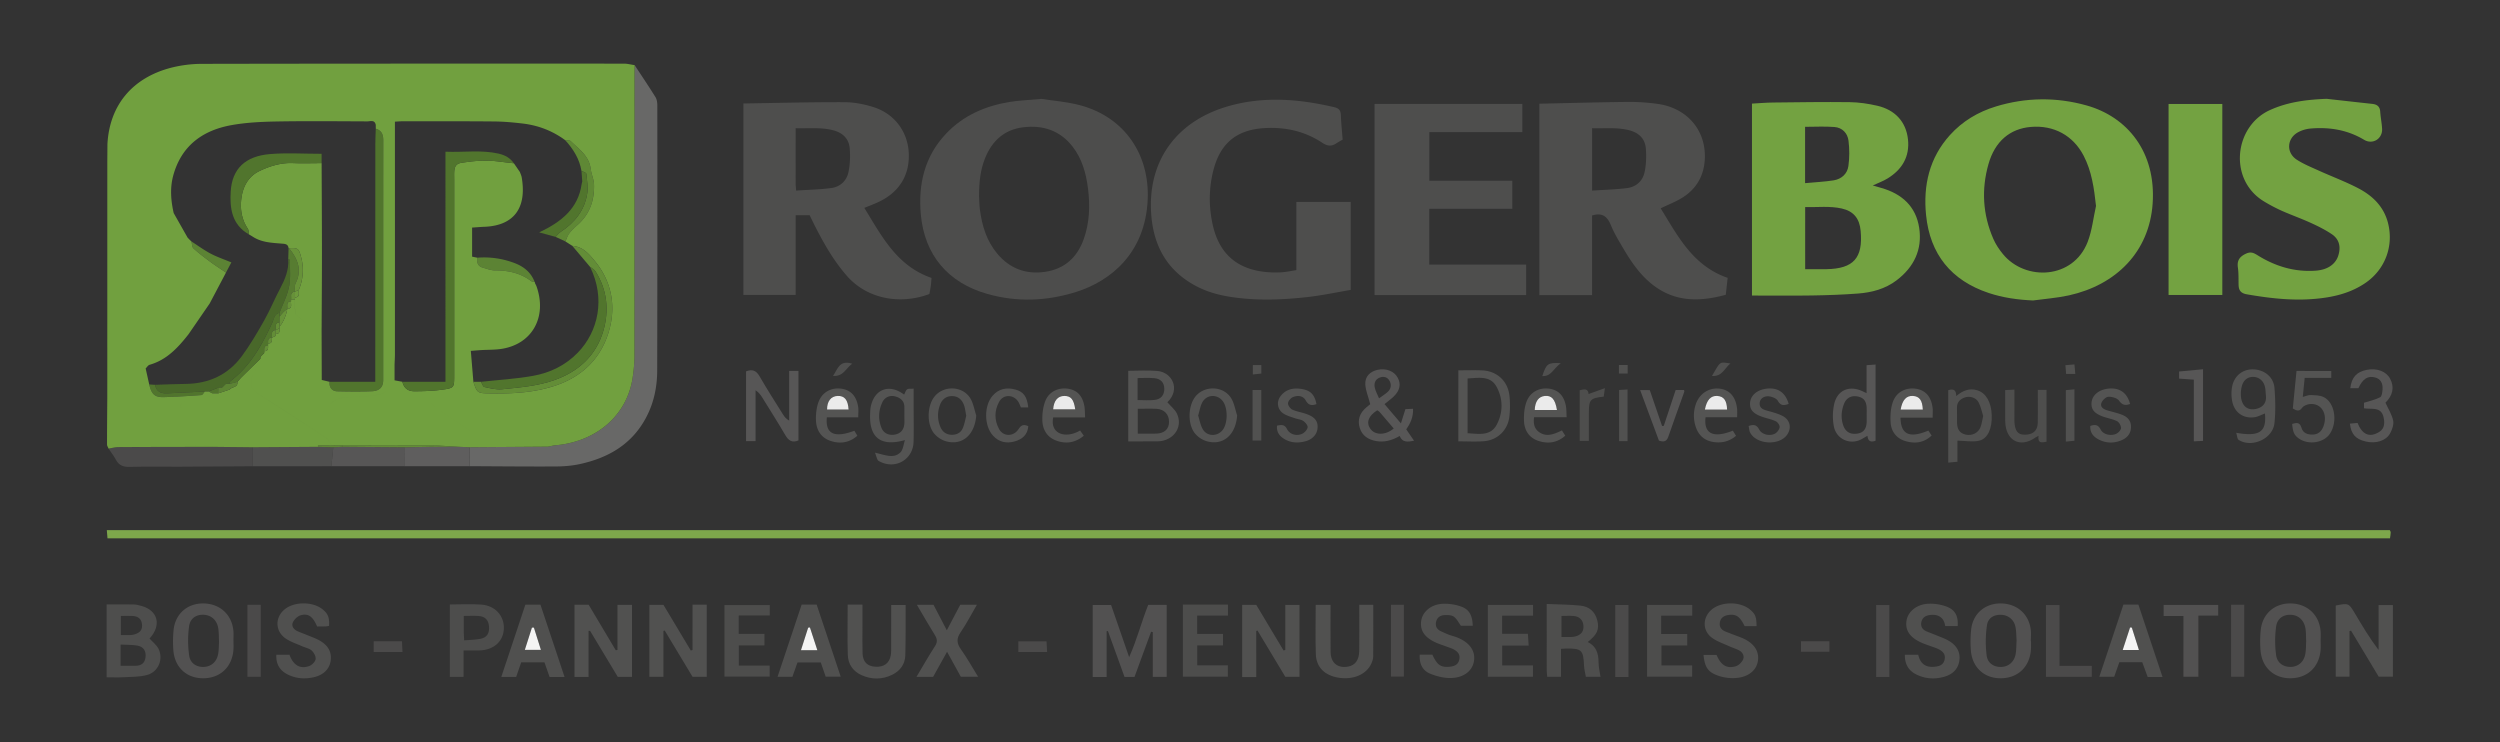 <svg version="1.1" id="Calque_1" xmlns="http://www.w3.org/2000/svg" x="0" y="0" width="312.768" height="92.846" xml:space="preserve"><rect width="100%" height="100%" fill="#333333" stroke="none"/><style>.st0{fill:#4e4e4d}.st1{fill:#73a241}.st2{fill:#4d4d4c}.st5{fill:#525151}.st6{fill:#515150}.st7{fill:#4b4a4a}.st8{fill:#50504f}.st9{fill:#575656}.st10{fill:#545453}.st12{fill:#6c9a3c}.st13{fill:#638d37}.st14{fill:#5f8835}.st15{fill:#5c8334}.st18{fill:#51752d}.st21{fill:#679239}.st22{fill:none}.st23{fill:#71a03f}</style><path class="st0" d="M207.762 26.064c2.155 3.471 4.002 7.178 8.38 8.699l-.234 2.113c-3.275.9-6.385.932-9.193-1.287-1.529-1.208-2.616-2.792-3.594-4.448-.567-.96-1.157-1.922-1.578-2.948-.441-1.077-1.048-1.634-2.367-1.233v9.964h-6.592V12.975c3.753-.081 7.458-.186 11.163-.225a25.39 25.39 0 013.58.24c3.662.483 6.065 3.214 5.964 6.752-.061 2.147-.995 3.851-2.821 4.99-.801.5-1.702.844-2.708 1.332zm-8.579-2.218c1.565-.106 2.999-.133 4.411-.321 1.121-.149 1.926-.901 2.157-1.992.202-.955.234-1.976.157-2.953-.099-1.249-.906-1.993-2.118-2.294-1.522-.378-3.055-.197-4.606-.246l-.001 7.806zM93.004 12.947c4.263-.066 8.454-.18 12.645-.163 1.216.005 2.472.251 3.636.618 2.609.824 4.261 3.053 4.404 5.682.151 2.763-1.137 4.916-3.702 6.149-.57.274-1.167.491-1.854.777 2.184 3.529 4.045 7.254 8.409 8.76-.028.303-.049.65-.094.993-.046.351-.117.699-.171 1.019-3.634 1.364-7.786.65-10.349-2.294-1.641-1.885-2.862-4.025-3.983-6.235-.215-.424-.421-.853-.656-1.331h-1.746v9.98h-6.538l-.001-23.955zm6.595 10.897c1.547-.104 2.98-.131 4.392-.318 1.121-.148 1.927-.899 2.158-1.991.202-.955.236-1.976.159-2.953-.098-1.249-.904-1.994-2.116-2.296-1.522-.379-3.056-.201-4.65-.246 0 2.419-.001 4.693.002 6.968 0 .196.024.39.055.836z"/><path class="st1" d="M234.296 23.201c.381.111.724.214 1.068.311 2.566.728 4.329 2.3 4.74 4.988.416 2.72-.655 4.929-2.841 6.581-1.417 1.071-3.08 1.511-4.809 1.642-1.91.145-3.828.212-5.744.243-2.477.04-4.956.01-7.525.01V12.962c.895-.048 1.763-.126 2.633-.135 3.198-.035 6.398-.088 9.596-.047 1.148.015 2.313.189 3.434.446 2.242.513 3.615 2.017 3.853 4.2.237 2.173-.737 3.789-2.56 4.905-.568.346-1.209.574-1.845.87zm-8.456 10.477c.923 0 1.791.013 2.659-.002 3.399-.058 4.591-1.397 4.282-4.797-.138-1.525-.867-2.453-2.346-2.79-1.519-.345-3.061-.144-4.596-.18l.001 7.769zm-.012-10.765c1.285-.12 2.436-.172 3.568-.35.99-.156 1.716-.812 1.852-1.79.145-1.043.143-2.134.012-3.179-.117-.931-.776-1.628-1.749-1.705-1.208-.097-2.43-.023-3.683-.023v7.047zm28.519 14.677c-1.913-.085-3.776-.344-5.563-.942-4.678-1.564-7.329-4.85-7.819-9.741-.372-3.71.404-7.157 2.995-10.02 1.569-1.734 3.518-2.889 5.728-3.564 3.756-1.148 7.566-1.191 11.339-.138 5.134 1.433 8.734 5.843 8.284 12.293-.421 6.036-4.566 10.168-10.473 11.474-1.471.326-2.992.431-4.491.638zm7.879-11.822c-.241-2.219-.534-4.339-1.552-6.296-1.32-2.536-3.746-3.843-6.616-3.592-2.604.228-4.475 1.799-5.286 4.65-.902 3.168-.714 6.315.606 9.35.298.685.732 1.334 1.207 1.913 2.787 3.394 8.779 3.17 10.595-1.523.55-1.423.708-2.997 1.046-4.502z"/><path class="st2" d="M130.304 12.375c1.397.224 3.207.348 4.921.818 5.453 1.498 8.609 6.121 8.361 11.768-.296 6.729-4.668 10.219-8.97 11.567-3.673 1.151-7.377 1.295-11.09.245-4.925-1.392-7.867-4.87-8.325-9.945-.339-3.765.462-7.243 3.138-10.084 2.165-2.299 4.921-3.492 7.989-3.993 1.176-.191 2.378-.23 3.976-.376zm-7.818 12.131c.028.466.028 1.109.11 1.74.263 2.006.843 3.904 2.166 5.486 1.559 1.863 3.591 2.629 5.977 2.279 2.43-.356 4.023-1.787 4.844-4.094.739-2.079.807-4.209.529-6.375-.243-1.887-.739-3.677-1.926-5.204-1.568-2.019-3.707-2.71-6.159-2.415-2.35.282-3.893 1.663-4.776 3.841-.598 1.472-.758 3.005-.765 4.742z"/><path d="M13.449 67.353l-.086-1.032h285.618c.034.083.114.19.112.296-.005.229-.052.458-.088.736H13.449z" fill="#7da74b"/><path class="st0" d="M167.974 17.466c-.322.189-.568.317-.798.471-.599.401-1.109.35-1.736-.067-2.203-1.463-4.667-2.005-7.295-1.84-3.456.217-5.489 1.904-6.348 5.298-.579 2.287-.582 4.596-.057 6.886.841 3.666 3.21 5.611 7.041 5.849a11.88 11.88 0 001.677-.006c.548-.043 1.09-.163 1.725-.263v-8.532h6.798v11.01c-1.767.298-3.551.681-5.355.886-3.021.343-6.055.467-9.089.07-1.634-.214-3.222-.588-4.696-1.334-3.978-2.015-5.704-5.417-5.849-9.727-.214-6.35 3.411-11.128 9.789-12.913 4.392-1.229 8.776-.868 13.151.158.564.132.795.393.817.971.041 1.034.147 2.063.225 3.083zm3.992-4.463h18.489v3.527h-11.637v6.085h10.383v3.505H178.81v6.987h12.125v3.81h-18.969V13.003z"/><path class="st1" d="M291.078 12.363c1.903.212 3.805.427 5.708.634.592.064.952.316.995.968.047.716.196 1.426.236 2.142.068 1.248-1.168 2.03-2.252 1.382-2.076-1.242-4.32-1.609-6.68-1.41a4.082 4.082 0 00-1.584.469c-1.406.775-1.504 2.556-.158 3.429.862.559 1.837.952 2.78 1.379 1.633.741 3.324 1.367 4.911 2.195 1.82.95 3.233 2.323 3.744 4.434.686 2.829-.387 5.698-2.782 7.368-1.968 1.372-4.225 1.864-6.549 2.05-2.804.225-5.581-.101-8.347-.582-.756-.131-1.021-.496-1.037-1.184-.017-.72.016-1.448-.086-2.156-.13-.899.214-1.376 1.021-1.75.583-.27.956-.1 1.413.187 2.223 1.393 4.63 2.128 7.276 1.947 1.508-.103 2.528-.802 2.867-1.946.323-1.089.088-2.01-.854-2.639-.824-.55-1.726-.997-2.631-1.409-1.197-.544-2.441-.985-3.644-1.518a20.805 20.805 0 01-2.116-1.113c-4.543-2.673-3.84-9.391.637-11.45 2.279-1.047 4.661-1.327 7.132-1.427z"/><path d="M69.322 55.72c4.84-.34 9.066-3.388 9.829-8.497.135-.902.222-1.82.223-2.731.015-11.594.009-23.188.01-34.783 0-.52.011-1.039.016-1.559.872 1.329 1.762 2.646 2.602 3.995.175.28.233.675.233 1.017a9668.2 9668.2 0 01-.015 33.199c-.005 2.009-.398 3.966-1.336 5.777-1.773 3.425-4.764 5.154-8.394 5.932-.967.207-1.978.284-2.969.289-3.594.018-7.188-.019-10.781-.036l-.005-2.37 9.347-.071.518-.007.722-.155z" fill="#686867"/><path class="st1" d="M271.304 13.008h6.725v23.894h-6.725V13.008z"/><path class="st5" d="M140.687 84.69l-2.076-5.738-.164.006v5.737h-1.74v-9.002h2.3l2.257 6.521c1.01-2.258 1.541-4.434 2.387-6.542h2.309v9.005h-1.738v-5.594l-.213-.046-2.074 5.653h-1.248z"/><path class="st6" d="M86.641 75.646h1.778v9.024H86.64l-3.479-5.785-.16.047v5.739h-1.759v-8.998h1.762l3.421 5.714.214-.07c.002-1.857.002-3.711.002-5.671zm-13.009 9.045h-1.759v-9.035h1.77l3.393 5.695.212-.031v-5.65h1.821v9.015h-1.78l-3.465-5.762-.194.003c.002 1.932.002 3.866.002 5.765zm83.533.014h-1.76v-9.032h1.762l3.418 5.711.213-.069v-5.63h1.78v8.984h-1.779l-3.476-5.783-.157.045-.001 5.774zm136.773-5.748v5.701h-1.72v-8.901c1.623-.322 1.623-.321 2.432 1.042.906 1.526 1.814 3.051 2.928 4.516v-5.619h1.792v8.964h-1.775l-3.464-5.762-.193.059z"/><path class="st0" d="M13.34 75.615c1.185 0 2.301-.013 3.417.009.313.006.63.096.936.18 2.093.577 2.535 2.43 1.015 4.082.385.428.882.794 1.125 1.286.641 1.298-.025 2.894-1.435 3.274-.942.254-1.965.225-2.954.282-.675.039-1.353.007-2.104.007v-9.12zm1.748 7.68c.702 0 1.293.006 1.884-.002.686-.009 1.134-.318 1.231-1.031.107-.789-.225-1.353-1.007-1.491-.68-.12-1.386-.092-2.107-.131l-.001 2.655zm.029-6.237v2.395c.444 0 .835.007 1.225-.004.157-.004.316-.035.468-.078.742-.211 1.028-.604.954-1.288-.073-.669-.498-.972-1.117-1.019-.474-.035-.952-.006-1.53-.006z"/><path class="st7" d="M26.572 55.904l5.046.054.003 2.373c-3.06.02-6.119.045-9.179.059-2.067.009-4.136-.034-6.202.021-.8.021-1.36-.172-1.744-.899-.257-.488-.607-.927-.916-1.387.42-.065.84-.185 1.261-.187 3.91-.024 7.821-.026 11.731-.034z"/><path class="st0" d="M195.292 81.174v3.498h-1.725c-.021-.279-.06-.551-.06-.824-.005-2.709-.003-5.418-.003-8.286 1.48.065 2.866.063 4.237.206 1.08.113 1.829.769 2.096 1.858.275 1.121-.023 1.769-1.204 2.692 1.085.524 1.355 1.45 1.358 2.551.002.584.152 1.168.243 1.805h-1.829c-.075-.442-.208-.926-.231-1.416-.09-1.947-.295-2.151-2.282-2.12-.154.002-.308.018-.6.036zm.061-1.478c.438 0 .827.006 1.215-.003.157-.003.317-.023.469-.059.76-.182 1.115-.635 1.064-1.344-.051-.701-.485-1.167-1.213-1.226-.501-.041-1.009-.008-1.536-.008l.001 2.64z"/><path class="st5" d="M29.212 80.247c0 .32.015.64-.002.958-.123 2.199-1.625 3.644-3.784 3.651-2.1.006-3.593-1.384-3.741-3.55a14.336 14.336 0 01.034-2.512c.218-2.012 1.732-3.321 3.726-3.3 2.061.022 3.573 1.396 3.755 3.435.039.436.006.878.006 1.317l.006.001zm-1.809.071c-.031-.6-.011-1.166-.098-1.715-.158-.993-.842-1.619-1.747-1.686-.95-.071-1.757.392-1.902 1.438a13.3 13.3 0 00.012 3.669c.145 1.01.995 1.482 1.934 1.406.858-.07 1.516-.659 1.69-1.602.094-.505.079-1.031.111-1.51zm262.929-.073c0 .32.015.64-.002.958-.122 2.198-1.624 3.645-3.783 3.652-2.1.007-3.594-1.382-3.743-3.548a14.336 14.336 0 01.034-2.512c.217-2.012 1.731-3.322 3.725-3.301 2.061.021 3.574 1.394 3.756 3.433.039.436.006.878.006 1.317l.007.001zm-1.813-.061c-.027-.552-.011-1.037-.081-1.508-.156-1.053-.854-1.711-1.807-1.76-.946-.049-1.728.43-1.874 1.483a13.247 13.247 0 00.001 3.558c.138 1.018.955 1.518 1.889 1.476.91-.04 1.602-.65 1.771-1.649.093-.547.074-1.113.101-1.6zm-34.426.032c0 .32.014.64-.002.958-.115 2.212-1.594 3.66-3.755 3.682-2.1.022-3.614-1.361-3.769-3.52a14.003 14.003 0 01.046-2.63c.231-1.948 1.731-3.218 3.68-3.212 2.016.006 3.535 1.316 3.769 3.285.056.472.008.957.008 1.436l.023.001zm-1.803-.11c-.043-.541-.023-1.152-.153-1.729-.202-.9-.941-1.446-1.813-1.462-.871-.016-1.605.379-1.742 1.324a14 14 0 00-.035 3.781c.132 1.01.991 1.487 1.928 1.413.857-.068 1.525-.658 1.695-1.596.099-.546.081-1.113.12-1.731z"/><path class="st8" d="M238.315 81.912h1.672c.214 1.003.821 1.605 1.972 1.51.647-.053 1.197-.211 1.334-.943.127-.676-.289-1.037-.83-1.293-.251-.119-.52-.202-.782-.299-.411-.152-.832-.283-1.233-.458-1.51-.658-2.13-1.572-1.924-2.804.187-1.119 1.278-2.028 2.729-2.093a5.916 5.916 0 012.211.333c1.144.411 1.54 1.187 1.454 2.461h-1.559c-.138-1.014-.794-1.513-1.88-1.387-.564.065-.995.314-1.107.914-.103.551.155.926.654 1.138.402.171.814.317 1.217.485.513.214 1.048.394 1.526.67 1.093.631 1.529 1.501 1.348 2.57-.192 1.135-.977 1.718-2 1.985-1.107.289-2.218.221-3.273-.271-1.039-.485-1.557-1.294-1.529-2.518zm-18.554-3.577h-1.495c-.59-1.206-1.069-1.537-2.029-1.395-.563.084-.984.353-1.072.954-.082.555.205.916.702 1.115.59.237 1.185.461 1.781.682 1.715.636 2.512 1.711 2.267 3.069-.226 1.253-1.399 2.071-3.104 2.078a5.637 5.637 0 01-1.754-.27c-1.355-.444-1.776-1.05-1.935-2.629h1.634c.533 1.267 1.269 1.754 2.396 1.415.359-.108.745-.47.904-.814.223-.482-.04-.946-.522-1.193-.387-.199-.813-.321-1.21-.503-.722-.332-1.503-.588-2.136-1.047-1.222-.885-1.208-2.533-.063-3.519 1.242-1.069 3.654-1.05 4.884.04.6.531.735.873.752 2.017zm-180.092.038c-.515-1.23-1.095-1.673-2.047-1.399-.388.111-.809.507-.977.881-.221.492.114.915.612 1.131.401.173.814.318 1.217.486.513.214 1.047.394 1.526.669 1.099.631 1.529 1.49 1.362 2.565-.159 1.015-.917 1.752-2.108 2.02-1.081.243-2.145.181-3.157-.292-1.032-.483-1.589-1.278-1.524-2.519h1.646c.46 1.287 1.296 1.812 2.434 1.423.35-.119.77-.523.831-.857.061-.331-.205-.829-.483-1.087-.302-.279-.785-.357-1.184-.536-.689-.308-1.431-.542-2.05-.958-1.396-.937-1.393-2.74-.06-3.74 1.216-.912 3.423-.892 4.61.041.713.56.908 1.034.852 2.103-.147.022-.301.061-.455.065-.356.011-.714.004-1.045.004zm137.946 3.534h1.585c.599 1.297 1.058 1.615 2.175 1.506.607-.06 1.087-.279 1.204-.95.108-.619-.248-.98-.741-1.233-.282-.145-.592-.236-.891-.347-.411-.154-.831-.285-1.232-.46-1.458-.636-2.065-1.497-1.922-2.695.136-1.14 1.186-2.094 2.64-2.186a6.157 6.157 0 012.329.33c1.049.359 1.441 1.101 1.494 2.408h-1.491c-.265-.358-.495-.844-.876-1.128-.279-.208-.758-.213-1.143-.199-.565.021-.992.313-1.095.915-.094.552.177.915.672 1.132.328.143.653.297.987.424.297.113.611.181.907.294 1.624.618 2.403 1.7 2.182 3.016-.212 1.262-1.374 2.126-3.079 2.091-.808-.017-1.652-.238-2.405-.548-.979-.4-1.352-1.263-1.3-2.37z"/><path class="st6" d="M106.049 75.643h1.852v2.743c.001 1.119-.025 2.239.012 3.357.036 1.076.6 1.621 1.632 1.672 1.044.052 1.714-.435 1.896-1.422.064-.35.05-.716.051-1.074.005-1.716.002-3.432.002-5.227h1.807c0 1.038.005 2.097-.001 3.157-.006 1.039-.008 2.078-.039 3.116-.035 1.153-.648 1.968-1.645 2.455-1.248.61-2.551.616-3.819.051-1.079-.48-1.695-1.377-1.73-2.535-.063-2.068-.018-4.139-.018-6.293zm58.554.032h1.859c0 2.011-.019 3.961.006 5.91.018 1.356.897 2.055 2.198 1.808.885-.168 1.366-.81 1.383-1.958.024-1.638.006-3.277.006-4.915v-.852h1.751c0 2.203.007 4.35-.009 6.497-.002.269-.099.551-.208.802-.612 1.41-2.285 2.13-4.169 1.811-1.698-.288-2.743-1.302-2.799-2.926-.071-2.029-.018-4.063-.018-6.177zm-49.948 9.009c.789-1.319 1.509-2.597 2.308-3.824.337-.518.312-.902.003-1.399-.753-1.209-1.46-2.447-2.256-3.793h2.084l1.657 3.183 1.686-3.196h2.084c-.706 1.208-1.305 2.373-2.04 3.445-.536.782-.502 1.379.038 2.136.759 1.065 1.397 2.217 2.148 3.431h-2.161l-1.722-3.127-1.745 3.144h-2.084z"/><path class="st8" d="M100.293 75.639h1.878l3.008 9.014h-1.88l-.616-1.776h-2.912l-.637 1.798h-1.858l3.017-9.036zm1.962 5.703l-.927-2.845-.221.026-.9 2.819h2.048zm-31.623 3.354h-1.875l-.641-1.833h-2.91l-.629 1.823h-1.859l3.01-9.036h1.889l3.015 9.046zm-3.836-6.175l-.247-.001-.89 2.786h2.015l-.878-2.785zm198.855-2.881h1.88l3.018 9.055h-1.863l-.675-1.851h-2.866l-.644 1.821h-1.86l3.01-9.025zm-.088 5.682h2.032l-.889-2.81-.219-.012-.924 2.822z"/><path class="st2" d="M96.303 75.696v1.307h-3.884v2.298h3.217v1.44h-3.204v2.527h3.859v1.381h-5.656v-8.953h5.668zm111.52 1.325v2.297h3.264v1.431h-3.228v2.495h3.838v1.415h-5.635v-8.974h5.647v1.337l-3.886-.001zm-59.836-1.377h5.64v1.371h-3.854v2.297h3.231v1.434h-3.22v2.494h3.83v1.415h-5.627v-9.011zm43.258 5.126h-3.31v2.479h3.848v1.412h-5.645V75.68h5.656v1.347h-3.867v2.27h3.224l.094 1.473zm-133.251.606v3.305h-1.717v-9.059c1.353 0 2.664-.078 3.962.019 1.717.129 2.852 1.416 2.799 2.993-.055 1.632-1.302 2.723-3.138 2.741-.589.005-1.179.001-1.906.001zm.026-4.321c0 .765-.004 1.434.002 2.102.002.271.026.541.047.955.721-.062 1.39-.065 2.036-.189.82-.157 1.154-.708 1.074-1.58-.071-.782-.497-1.227-1.304-1.281-.586-.039-1.177-.007-1.855-.007z"/><path class="st9" d="M94.526 55.187h-1.189V46.46c.812-.312 1.281-.092 1.693.624.934 1.622 1.952 3.197 2.942 4.786.175.28.384.539.758.747v-6.214h1.163v8.696c-.811.343-1.256.006-1.652-.672-.924-1.582-1.908-3.129-2.873-4.687-.202-.326-.427-.637-.842-.917v6.364z"/><path class="st10" d="M146.046 50.326c.451.521.951.906 1.192 1.413.74 1.555-.224 3.168-1.995 3.446-.274.043-.557.032-.836.033-1.068.003-2.137.001-3.255.001v-8.83c1.202 0 2.426-.082 3.634.019 1.841.154 2.96 2.29 1.26 3.918zm-3.702.813v3.114c.807 0 1.553.018 2.299-.004 1.048-.032 1.616-.573 1.612-1.492-.004-.911-.601-1.56-1.553-1.61-.749-.04-1.503-.008-2.358-.008zm-.022-1.089c.746 0 1.46.067 2.155-.018.796-.096 1.194-.638 1.185-1.396-.008-.753-.436-1.256-1.248-1.326-.694-.06-1.397-.012-2.092-.012v2.752z"/><path class="st9" d="M171.427 50.566c-.255-.973-.575-1.715-.617-2.473-.054-.986.582-1.617 1.555-1.83 1.036-.227 2.055.173 2.493.977.443.814.287 1.618-.499 2.37-.344.329-.735.609-1.146.945l2.052 2.413.56-1.781.959-.045c.037 1.01-.318 1.819-.855 2.568l.98 1.43c-.806.155-1.48.238-1.794-.599-.984.569-1.939.823-2.961.637-.956-.175-1.728-.647-2.034-1.632-.318-1.026 0-1.883.807-2.569.208-.178.422-.347.5-.411zm.877.764c-1.114.701-1.417 1.535-.859 2.322.585.826 1.909.815 2.921-.047-.595-.696-1.187-1.394-1.787-2.086-.073-.083-.188-.131-.275-.189zm.224-1.495c.441-.322.776-.529 1.066-.788.435-.388.518-.905.252-1.396-.253-.467-.725-.607-1.226-.418-.571.215-.738.719-.629 1.254.089.436.328.841.537 1.348z"/><path class="st10" d="M113.218 55.057c-2.956.842-4.44-.248-4.364-3.13.01-.359.017-.725.09-1.073.465-2.2 2.329-2.876 4.17-1.483.121-.228.189-.515.371-.653.154-.117.439-.063.818-.098v2.07c0 1.519.027 3.039-.007 4.558-.051 2.295-2.371 3.58-4.375 2.414-.209-.121-.248-.533-.457-1.024 1.232.253 2.301.791 3.16-.018.367-.344.407-1.032.594-1.563zm-.073-3.04v-1.075c.002-.765-.465-1.156-1.127-1.344-.651-.185-1.318.083-1.615.699-.504 1.048-.558 2.153-.122 3.234.276.685.933.971 1.664.841.733-.131 1.154-.613 1.198-1.4.017-.317.002-.636.002-.955zm69.303-5.686c1.059 0 2.018-.032 2.974.007 1.863.076 3.234 1.341 3.425 3.208.085.829.079 1.68-.006 2.51-.177 1.746-1.482 3.022-3.227 3.146-1.028.074-2.066.013-3.167.013l.001-8.884zm1.159 7.87c1.4.076 2.876.393 3.652-1.087.793-1.513.796-3.191-.013-4.698-.788-1.469-2.261-1.133-3.639-1.068v6.853zm96.158-.055c2.932.519 3.814-.125 3.595-2.417-.434.161-.861.407-1.313.471-1.352.191-2.459-.553-2.76-1.897a4.916 4.916 0 01-.042-1.884c.25-1.411 1.353-2.263 2.694-2.207 1.373.058 2.502.956 2.613 2.322.119 1.465.154 2.961-.003 4.418-.211 1.947-2.825 3.121-4.471 2.085-.189-.117-.194-.528-.313-.891zm3.714-4.662c-.035-.355-.034-.718-.112-1.063-.18-.795-.774-1.275-1.507-1.267-.692.008-1.212.413-1.403 1.216a3.774 3.774 0 00-.079 1.403c.158 1.04.792 1.533 1.687 1.416.754-.099 1.552-.562 1.414-1.705z"/><path class="st5" d="M273.164 77.065h-2.478v-1.387h6.828v1.341h-2.48v7.644h-1.871l.001-7.598z"/><path class="st6" d="M243.738 48.818c.662-.221 1.005-.022.995.733.844-.701 1.675-1.028 2.642-.723 1.092.344 1.743 1.48 1.805 3.102.062 1.634-.47 2.94-1.566 3.2-.834.198-1.76.012-2.724-.004v2.645l-1.152.104v-9.057zm4.371 3.231c-.161-.506-.28-1.141-.561-1.693-.314-.617-1.11-.859-1.771-.62-.609.22-.983.638-.947 1.351.03.596-.004 1.194.009 1.791.018.869.349 1.321 1.065 1.49.78.185 1.573-.176 1.869-.915.158-.398.206-.842.336-1.404z"/><path class="st8" d="M31.621 58.331l-.003-2.373 8.164-.054 1.915.056-.236 2.368-9.84.003z"/><path class="st9" d="M233.523 49.185v-3.497l1.126-.082v9.528c-.584.222-.96.083-1.012-.616-.41.222-.74.46-1.108.589-1.354.475-2.823-.297-3.103-1.779a6.964 6.964 0 01.056-2.825c.41-1.723 1.922-2.32 3.537-1.552l.504.234zm.012 2.718c0-.278.007-.557-.001-.835-.027-.865-.356-1.301-1.093-1.459-.779-.167-1.435.141-1.734.898-.345.872-.414 1.783-.114 2.686.276.833.896 1.187 1.763 1.055.789-.12 1.152-.581 1.179-1.509.007-.279 0-.558 0-.836z"/><path class="st10" d="M291.661 46.412v.862h-3.328l-.239 2.386c.4-.103.693-.249.979-.236.542.024 1.135.02 1.607.24 1.402.653 1.808 3.042.84 4.554-.766 1.196-2.715 1.507-3.939.628-.556-.4-.73-.774-.814-1.811.517-.146.954-.26 1.166.485.192.676.765.866 1.417.848.689-.019 1.094-.409 1.328-1.022.597-1.56-.288-2.987-1.756-2.788-.325.044-.733.214-.909.462-.379.533-.714.335-1.165.09l.462-4.699 4.351.001z"/><path class="st9" d="M295.753 51.082v-.694c.722-.231 1.416-.373 2.02-.688.216-.112.277-.636.302-.98.058-.811-.281-1.319-.911-1.494-.911-.254-1.569.154-2.109 1.337h-1.014c.158-1.356.794-2.048 2.063-2.294 1.28-.248 2.437.195 2.921 1.118.56 1.069.333 2.077-.586 2.995.353.778.802 1.471.963 2.226.103.485-.118 1.114-.37 1.584-.514.961-1.785 1.344-3.062 1.043-1.273-.3-1.825-.907-1.979-2.236l.954-.085c.549 1.353 1.437 1.956 2.772 1.084.642-.419.642-1.183.469-1.862-.335-1.302-1.502-.894-2.433-1.054zM41.461 58.328l.236-2.368 1.206-.066 7.672.065.005 2.366c-3.039.002-6.079.002-9.119.003z"/><path class="st7" d="M257.658 83.304h4.039v1.37h-5.735v-8.976h1.696v7.606z"/><path class="st10" d="M135.754 52.221h-3.991c-.423 2.068 1.539 2.71 3.368 1.638l.46.656c-1.104.911-2.275 1.055-3.5.584-1.127-.433-1.663-1.39-1.687-2.534-.017-.812.087-1.685.386-2.431.463-1.155 1.655-1.688 2.847-1.5 1.124.177 1.805.895 2.03 2.197.071.419.056.851.087 1.39zm-3.998-1.014h2.764c-.174-1.242-.54-1.672-1.357-1.673-.825-.002-1.329.591-1.407 1.673zm-24.382 1.002h-3.925c-.22 2.077.946 2.624 3.439 1.68l.374.625c-1.03.907-2.184 1.035-3.364.643-1.182-.392-1.772-1.368-1.813-2.569-.026-.774.059-1.606.329-2.322.468-1.239 1.639-1.82 2.881-1.634 1.159.174 1.87.942 2.07 2.298.057.381.009.78.009 1.279zm-1.209-.973c-.077-1.222-.508-1.736-1.378-1.703-.828.031-1.334.682-1.313 1.703h2.691zm135.623 1.02h-4.018c.031 2.118 1.128 2.604 3.482 1.614l.41.618c-.997.943-2.149 1.046-3.329.681-1.086-.336-1.732-1.196-1.803-2.309-.054-.849.002-1.766.277-2.56.436-1.257 1.604-1.841 2.853-1.672 1.203.163 1.938.973 2.122 2.383.044.35.006.71.006 1.245zm-4.006-1.015h2.777c-.058-1.17-.425-1.659-1.242-1.708-.808-.048-1.324.493-1.535 1.708zm-20.59 3.286c-.889.738-1.804.912-2.788.777-1.083-.149-1.835-.764-2.208-1.776a4.389 4.389 0 01-.044-2.94c.436-1.324 1.626-2.102 2.935-1.969 1.289.13 2.082 1.022 2.236 2.538.032.31.005.627.005 1.048h-3.951c-.245 2.075.98 2.649 3.418 1.675l.397.647zm-3.901-3.28h2.782c-.039-1.155-.408-1.657-1.223-1.712-.804-.055-1.325.48-1.559 1.712zm-17.295.952h-4.072c-.115.812.044 1.45.634 1.863.954.666 1.899.24 2.849-.214l.418.658c-1.017.914-2.168 1.037-3.348.658-1.132-.364-1.755-1.279-1.809-2.439-.038-.811.03-1.686.303-2.441.45-1.244 1.627-1.831 2.867-1.654 1.167.167 1.868.918 2.087 2.281.06.386.045.785.071 1.288zm-1.208-.901c-.224-1.377-.677-1.85-1.527-1.762-.766.079-1.214.675-1.258 1.762h2.785z"/><path d="M50.581 58.326l-.005-2.366 3.607-.066 3.101-.002 1.452.061.005 2.37-8.16.003z" fill="#5f5e5e"/><path class="st10" d="M154.775 51.978c-.17 2.404-1.725 3.8-3.782 3.229a3.123 3.123 0 01-1.455-.934c-.963-1.133-.928-3.401-.032-4.596 1.132-1.51 3.606-1.434 4.555.201.363.627.483 1.396.714 2.1zm-4.88.008c.188.57.283 1.224.599 1.742.568.93 1.881.893 2.513.007.61-.855.605-2.684-.008-3.522-.68-.929-2.021-.896-2.578.117-.258.47-.337 1.039-.526 1.656zm-27.761-.002c-.172 2.4-1.733 3.797-3.788 3.222a3.12 3.12 0 01-1.452-.938c-.962-1.137-.924-3.404-.026-4.596 1.135-1.506 3.609-1.426 4.555.211.363.628.482 1.397.711 2.101zm-1.248.028c-.11-.53-.143-.978-.301-1.377-.247-.627-.699-1.057-1.431-1.08-.702-.022-1.274.346-1.547 1.081-.345.928-.341 1.877.048 2.792.25.59.713.947 1.384.966.662.019 1.184-.259 1.431-.869.204-.505.295-1.056.416-1.513zm38.88 1.241c.577-.119.948-.159 1.255.435.344.666 1.169.896 1.869.592.309-.134.645-.499.706-.81.045-.231-.281-.622-.539-.801-.28-.195-.678-.212-1.016-.333-.485-.173-1.001-.305-1.433-.57-.779-.478-.956-1.463-.411-2.19.673-.898 1.63-1.085 2.677-.907 1.102.187 1.593.706 1.824 1.89-.586.21-.995.165-1.355-.481-.328-.589-1.015-.643-1.6-.393-.274.117-.588.496-.601.769-.013.264.279.675.541.795.573.262 1.226.344 1.821.566 1.024.383 1.394.901 1.332 1.737-.057.777-.621 1.412-1.508 1.652-.921.249-1.837.213-2.663-.291-.555-.338-.977-.819-.899-1.66zm101.748.033c.612-.207.978-.158 1.301.466.333.645 1.375.843 2.018.477.242-.138.534-.468.524-.699-.012-.294-.241-.707-.495-.835-.525-.266-1.134-.359-1.697-.556-1.135-.396-1.557-.9-1.5-1.74.06-.875.78-1.552 1.853-1.741 1.523-.269 2.593.395 2.969 1.883-.562.194-.953.181-1.372-.407-.236-.332-.889-.515-1.341-.494-.314.015-.755.44-.874.776-.175.494.257.781.713.918.61.184 1.24.314 1.832.542.668.257 1.155.704 1.158 1.507.002.823-.431 1.363-1.137 1.675-.962.424-1.954.411-2.892-.068-.67-.34-1.122-.868-1.06-1.704zm-42.748.011c.612-.205.984-.193 1.314.431.348.658 1.346.875 2.005.507.266-.148.527-.509.562-.8.027-.229-.242-.618-.477-.729-.534-.252-1.134-.362-1.697-.558-1.149-.399-1.572-.888-1.529-1.72.045-.877.761-1.567 1.828-1.764 1.524-.281 2.579.357 3.004 1.868-.548.197-.98.284-1.353-.381-.159-.283-.626-.479-.984-.547-.677-.128-1.23.238-1.285.769-.071.676.397.859.94 1.009.65.18 1.32.351 1.915.655.945.482 1.158 1.49.584 2.334-.964 1.418-3.853 1.264-4.643-.261-.119-.23-.121-.519-.184-.813z"/><path class="st0" d="M254.945 48.777h1.089v6.486c-.59.106-1.124.239-.992-.745-.216.12-.35.181-.469.263-1.754 1.213-3.468.425-3.68-1.698a7.48 7.48 0 01-.028-.718c-.003-1.156-.001-2.312-.001-3.561l1.155-.06c0 1.151-.001 2.22.001 3.288.001.32-.016.642.019.959.118 1.061.504 1.43 1.412 1.387.945-.044 1.469-.544 1.487-1.503.026-1.352.007-2.706.007-4.098z"/><path class="st10" d="M128.641 50.966h-.921c-.108-.236-.191-.503-.339-.728-.595-.907-1.848-.928-2.37.009-.621 1.117-.628 2.317-.017 3.438.525.964 1.819.97 2.447-.016.341-.536.646-.593 1.205-.354-.079 1.089-.763 1.64-1.691 1.906-1.029.295-1.987.099-2.733-.73-1.122-1.246-1.135-3.739-.027-4.998.77-.874 1.753-1.05 2.835-.76 1.019.275 1.465.882 1.611 2.233z"/><path class="st7" d="M236.371 84.696h-1.647v-9.005h1.647v9.005zM30.954 75.665h1.669v9.007h-1.669v-9.007zm172.778 9.032h-1.65V75.69h1.65v9.007zm-29.715-9.036h1.618v8.984h-1.618v-8.984zm105.108-.005h1.645v9.007h-1.645v-9.007z"/><path class="st9" d="M206.399 48.805l1.536 4.481.214-.004 1.488-4.491h1.046c.015.088.055.168.034.226-.667 1.878-1.355 3.749-2.005 5.633-.211.611-.586.67-1.167.474l-2.35-6.32 1.204.001zm66.218-1.438v-.888l2.998-.284v8.963l-1.152.057v-7.717l-1.846-.131z"/><path class="st0" d="M200.639 49.621c-1.694.185-1.858.368-1.861 2.015-.002 1.152 0 2.305 0 3.518h-1.145v-6.327c.551-.151 1.046-.258 1.111.465l2.039-.731-.144 1.06z"/><path class="st6" d="M156.705 55.116v-6.328h1.093v6.328h-1.093zm101.747.133v-6.44l1.078-.101v6.431l-1.078.11zm-54.834-.061h-1.057V48.79l1.057-.065v6.463z"/><path class="st7" d="M50.353 81.567h-3.602v-1.339h3.538l.064 1.339zm80.648.006h-3.599v-1.336h3.526l.073 1.336zm97.869-1.342v1.309h-3.554v-1.309h3.554z"/><path class="st8" d="M104.219 47.031c.588-.878.804-2.031 2.397-1.53-.801.564-1.086 1.625-2.397 1.53zm91.055-1.594c-.918.634-1.193 1.682-2.324 1.613.525-1.575.691-1.705 2.324-1.613zm18.902 1.597c1.103-1.907.935-1.762 2.308-1.559-.743.595-1.021 1.661-2.308 1.559z"/><path class="st6" d="M259.634 46.778h-1.147l-.093-1.089 1.134-.099.106 1.188zm-101.832-1.109v1.066l-1.063.115v-1.181h1.063zm44.737 1.06v-1.063h1.093v1.063h-1.093z"/><path class="st12" d="M13.442 18.026l-.015 2.138.015-2.138z"/><path class="st13" d="M73.821 33.387l-2.219-2.626c1.324.09 2.11 1.039 2.845 1.937 2.12 2.59 2.638 5.668 1.731 8.75-.997 3.387-3.332 5.702-6.83 6.838-2.706.879-5.439.985-8.221.934-1.369-.025-1.466-.083-1.904-1.457l.956.002c.134.224.234.606.409.645.73.162 1.499.366 2.225.29 2.198-.231 4.401-.393 6.53-1.142 3.069-1.08 5.23-3.096 6.133-6.154.748-2.535.5-5.133-.983-7.463-.147-.233-.444-.372-.672-.554z"/><path class="st14" d="M72.745 21.376c-.251-1.504-1.026-2.731-2.031-3.836.232.034.546-.017.683.115 1.041 1.008 2.307 1.855 2.507 3.488.081.658.396 1.297.415 1.95.056 1.935-.519 3.653-2.002 4.992-.383.346-.773.697-1.089 1.102-.227.291-.334.675-.495 1.017l-1.229-.572c.217-.215.407-.472.657-.637 1.72-1.137 2.947-2.645 3.292-4.703.139-.825-.009-1.705-.098-2.553-.014-.14-.397-.243-.61-.363z"/><path class="st15" d="M59.702 32.241a10.644 10.644 0 014.691.679c1.149.435 2.058 1.174 2.503 2.376-.151-.042-.332-.044-.448-.132-1.339-1.009-2.861-1.338-4.508-1.333-.523.001-1.052-.207-1.567-.357-.618-.18-.733-.666-.671-1.233z"/><path d="M69.322 55.72l-.722.156.722-.156z" fill="#6a973b"/><path class="st15" d="M66.919 35.401l.18.359a30.07 30.07 0 00-.18-.359zm-42.968-5.194c.795.511 1.56 1.077 2.392 1.517.801.424 1.671.718 2.601 1.106l-.672 1.27c-.662-.452-1.339-.885-1.983-1.361-.718-.531-1.433-1.072-2.091-1.673-.187-.171-.17-.566-.247-.859zm-.48-.479l.269.28-.269-.28z"/><path d="M19.393 48.142c1.276-.039 2.552-.098 3.828-.112 2.901-.031 5.303-1.132 7.027-3.463 1.038-1.405 1.93-2.927 2.791-4.45.743-1.315 1.318-2.725 2.027-4.061.606-1.143 1.085-2.299.994-3.624.073.028.21.056.21.082-.013 1.117.112 2.263-.105 3.341-.226 1.125-.781 2.184-1.192 3.272-.663.149-.707.803-.913 1.252-1.278 2.772-2.729 5.404-5.228 7.298-.073.056-.064.22-.093.334l-.471.01-.487.472-.473.007-1.206.477-.474.004c-1.587.078-3.173.158-4.76.231-.772.036-1.316-.256-1.475-1.07z" fill="#49682a"/><path class="st18" d="M19.393 48.142c.158.815.702 1.107 1.474 1.071 1.587-.073 3.173-.154 4.76-.231-.142.155-.275.434-.428.445-1.574.114-3.15.218-4.727.257-1.12.028-1.515-.367-1.804-1.588l.725.046z"/><path class="st14" d="M39.78 55.7l1.682-.008 1.439.006.002.197-1.206.066-1.915-.056-.002-.205z"/><path class="st18" d="M26.101 48.978l1.206-.477-.011.711-.714.005-.481-.239z"/><path d="M102.255 81.342h-2.048l.9-2.819.221-.026.927 2.845zm-35.459-2.821l.877 2.785h-2.015l.89-2.786.248.001zm198.767 2.801l.924-2.822.219.012.889 2.81h-2.032z" fill="#f4f4f4"/><path class="st13" d="M42.903 55.895l-.002-.197 5.281-.007 5.998.009.002.194-3.607.066-7.672-.065z"/><path d="M131.756 51.207c.078-1.082.582-1.675 1.406-1.673.818.002 1.183.432 1.357 1.673h-2.763zm-25.591.029h-2.691c-.021-1.021.485-1.672 1.313-1.703.87-.032 1.301.482 1.378 1.703zm131.617.005c.211-1.215.727-1.756 1.535-1.708.818.049 1.185.538 1.242 1.708h-2.777zm-24.491.006c.234-1.232.755-1.767 1.559-1.712.815.055 1.184.557 1.223 1.712h-2.782zm-18.503.051h-2.785c.044-1.087.492-1.683 1.258-1.762.85-.088 1.303.385 1.527 1.762z" fill="#ebebeb"/><path class="st21" d="M54.182 55.894l-.002-.194 3.104.192-3.102.002z"/><path class="st18" d="M47.011 16.107c.724.21.938.718.937 1.435-.01 10-.004 20-.007 30 0 .857-.433 1.361-1.387 1.407-1.437.069-2.879.044-4.319.014-.735-.015-1.05-.481-1.017-1.196h5.733v-1.454c.001-9.43 0-18.86.005-28.291.002-.639.037-1.277.055-1.915z"/><path class="st22" d="M54.772 51.181c-.307-.209-.576-.473-.863-.711.287.239.556.502.863.711zm5.502 3.764c-1.768-1.342-3.664-2.513-5.502-3.764 1.837 1.251 3.734 2.422 5.502 3.764zM46.84 49.453c-1.055.157-2.131.192-3.2.233-.809.031-1.554.175-2.253.769l.001.001c.699-.593 1.443-.737 2.252-.769 1.069-.041 2.145-.077 3.2-.233 1.503-.223 1.582-.365 1.582-1.801v-11.05 11.049c0 1.437-.079 1.578-1.582 1.801zm-21.509 6.253c-.929.018-1.808.019-2.643-.244.835.264 1.714.263 2.643.244zm32.193-33.223c-.021-.232-.041-.463.046-.643-.087.179-.067.411-.046.643zm6.863-.854c-1.882-1.281-4.01-.587-6.034-.675 2.024.089 4.151-.605 6.034.675z"/><path class="st22" d="M71.602 30.761l-.869-.555c.161-.342.268-.726.495-1.017.315-.405.705-.756 1.089-1.102 1.483-1.34 2.058-3.057 2.002-4.992-.019-.653-.334-1.293-.415-1.95-.2-1.633-1.466-2.479-2.507-3.488-.137-.132-.451-.081-.683-.115a10.977 10.977 0 00-5.281-2.08c-1.189-.143-2.389-.252-3.585-.264-3.839-.037-7.679-.022-11.518-.023-.27 0-.539.028-.922.049v1.361c.001 9.239.002 18.478 0 27.716 0 .439-.03.876-.046 1.315h.001v1.968l.976.182c.185.742.646 1.186 1.485 1.186 1.188 0 2.388-.038 3.562-.205 1.446-.206 1.44-.271 1.44-1.76V22.394c0-.32-.018-.641.007-.959.043-.551.202-.952.881-1.061 1.522-.246 3.038-.374 4.574-.179.664.085 1.333.156 2.001.234l.755 1.094c.076.221.185.437.224.664.666 3.875-1.017 6.034-4.627 6.185-.51.021-1.018.065-1.577.101v3.636l.638.132c-.062.567.053 1.053.671 1.233.515.15 1.045.359 1.567.357 1.647-.005 3.169.324 4.508 1.333.116.088.297.09.448.132l.042.046-.019.059.18.359c1.384 3.819-.456 7.241-4.275 7.875-.86.143-1.748.111-2.623.164-.381.023-.762.058-1.298.099l.32 3.865c.438 1.374.535 1.431 1.904 1.457 2.782.052 5.515-.055 8.221-.934 3.498-1.136 5.832-3.451 6.83-6.838.908-3.082.389-6.16-1.731-8.75-.735-.898-1.521-1.847-2.845-1.937z"/><path class="st23" d="M31.133 29.318l-.001-.006-.013-.008.014.014z"/><path class="st23" d="M78.042 7.962c-17.583-.005-35.167-.009-52.75.027a15.74 15.74 0 00-3.903.489c-4.773 1.245-7.682 4.623-7.948 9.548l-.015 2.138-.001 3.131v12.48l-.002 7.681h.001l-.001 6.24c-.014 1.971-.032 3.941-.032 5.912 0 .172.123.343.189.515.421-.065.84-.185 1.261-.187 3.91-.022 7.821-.024 11.731-.032-.399-.067-.799-.19-1.197-.193.397.001.797.125 1.196.192l5.046.054 8.164-.054-.002-.202 1.682-.008c-.217-.31-.368-.72-.662-.914a539.609 539.609 0 00-8.167-5.295c-1.254-.797-1.469-1.245-1.002-2.648.081-.244.301-.439.413-.677.196-.416.357-.848.532-1.274-.777.76-1.557 1.517-2.331 2.283-.193.191-.364.404-.545.607.091.729-.688.59-.958.96l-1.444.478-.714.005c-.179.159-.336.415-.541.461-.961.215-1.941.349-2.901.569-.23.052-.54.297-.576.496-.024.134.12.316.271.474-.151-.157-.296-.34-.272-.474.036-.199.346-.443.576-.496.96-.219 1.94-.353 2.901-.569.204-.046.362-.302.541-.461l-.481-.239-.474.004c-.142.155-.275.434-.428.445-1.574.114-3.15.218-4.727.257-1.12.028-1.515-.367-1.804-1.588l-.446-2.001h-.001c.164-.158.303-.405.496-.46 2.148-.61 3.555-2.15 4.867-3.817l2.641-3.84.001.001 2.046-3.877c-.662-.452-1.339-.885-1.983-1.361-.718-.531-1.433-1.072-2.091-1.673-.187-.172-.17-.567-.247-.86l-.211-.199-.269-.28-1.74-3.072-.001.001c-.357-1.576-.482-3.166-.046-4.738 1.025-3.694 3.668-5.616 7.269-6.265 1.873-.337 3.807-.425 5.716-.459 3.758-.068 7.518-.026 11.277-.011.386.001.925-.238 1.061.432h.003l.004.488c.724.21.938.718.937 1.435-.01 10-.004 20-.007 30-.001.856-.434 1.361-1.387 1.407-1.437.069-2.88.044-4.319.014-.735-.015-1.051-.48-1.017-1.196l-.965-.23a4.633 4.633 0 01-.003 0l-.02-6.478h.004c.014-3.143.041-6.286.04-9.429-.001-3.74-.026-7.479-.04-11.219-1.192.002-2.385.045-3.575-.004-1.485-.062-2.851.353-4.157.969-1.426.673-2.109 1.942-2.304 3.432-.176 1.342.024 2.655.813 3.826.117.175.084.45.118.68l.473.287c1.1.73 2.372.775 3.622.877.416.034.793.031.875.552l.052.027c1.104-.064 1.215.029 1.485.995a6.28 6.28 0 01-.253 4.209c-.068.366.215.907-.48.959l-.001.239c0 .436-.02.874.009 1.308.015.225.047.53.194.652.576.478 1.109 1.048 1.768 1.378-.66-.329-1.195-.9-1.772-1.38-.146-.122-.179-.427-.194-.652-.029-.434-.009-.872-.009-1.308l-.484-.003a4.526 4.526 0 00-.003.233c-.061.37.233.917-.478.965-.053.647-.602 1.894-.955 2.166l-.002.238c0 .346.049.724-.478.722l-.001.238v.001c-.161.077-.321.156-.482.234.006.35.057.728-.476.723a2.968 2.968 0 00-.005.231c.006.352.061.735-.478.729a2.924 2.924 0 00-.004.229l-.475.492a5.881 5.881 0 00-.004.23c-.176.425-.337.858-.532 1.274-.111.238-.332.433-.413.677-.467 1.404-.252 1.852 1.002 2.648a531.982 531.982 0 018.167 5.295c.293.194.445.604.662.914l1.439.006 5.28-.007.001.001 5.998.009 3.104.192 1.452.061 9.347-.071.518-.007.722-.156c4.84-.34 9.065-3.388 9.829-8.497.134-.902.222-1.82.223-2.731.014-11.595.009-23.189.01-34.783 0-.52.01-1.039.016-1.559-.453-.065-.906-.188-1.359-.188zM25.331 55.706c-.929.019-1.808.02-2.643-.244.835.263 1.714.262 2.643.244zm23.091-8.053c0 1.436-.079 1.578-1.582 1.801-1.055.156-2.131.192-3.2.233-.81.032-1.554.176-2.252.769l-.001-.001c.699-.594 1.444-.738 2.253-.769 1.069-.041 2.145-.076 3.2-.233 1.503-.223 1.582-.364 1.582-1.8v-11.05 11.05zm6.35 3.528c-.307-.209-.576-.472-.863-.711.287.238.556.502.863.711 1.838 1.251 3.734 2.422 5.502 3.764-1.768-1.342-3.665-2.513-5.502-3.764zm2.752-28.698c-.021-.232-.041-.464.046-.643-.087.18-.067.412-.046.643zm18.654 18.965c-.998 3.387-3.332 5.702-6.83 6.838-2.706.879-5.439.986-8.221.934-1.369-.026-1.466-.083-1.904-1.457l-.32-3.865c.536-.041.917-.076 1.298-.099.875-.053 1.763-.021 2.623-.164 3.819-.634 5.659-4.056 4.275-7.875l-.18-.359.019-.059-.042-.046c-.151-.042-.332-.044-.448-.132-1.339-1.009-2.861-1.338-4.508-1.333-.522.002-1.052-.207-1.567-.357-.618-.18-.733-.666-.671-1.233l-.638-.132v-3.636c.559-.036 1.067-.08 1.577-.101 3.61-.151 5.293-2.31 4.627-6.185-.039-.227-.148-.443-.224-.664l-.755-1.094c-.668-.078-1.337-.149-2.001-.234-1.536-.195-3.052-.067-4.574.179-.679.109-.838.51-.881 1.061-.025.318-.007.639-.007.959v24.593c0 1.489.006 1.554-1.44 1.76-1.174.167-2.374.205-3.562.205-.839 0-1.3-.444-1.485-1.186l-.976-.182v-1.968h-.001c.016-.439.046-.876.046-1.315.002-9.238.001-18.477 0-27.716v-1.361c.383-.021.652-.049.922-.049 3.839.001 7.679-.014 11.518.023 1.196.012 2.396.121 3.585.264 1.933.233 3.705.918 5.281 2.08.232.034.546-.017.683.115 1.041 1.009 2.307 1.855 2.507 3.488.081.657.396 1.297.415 1.95.056 1.935-.519 3.652-2.002 4.992-.384.346-.774.697-1.089 1.102-.227.291-.334.675-.495 1.017l.869.555c1.324.09 2.11 1.039 2.845 1.937 2.12 2.59 2.639 5.668 1.731 8.75zM58.353 20.954c2.024.088 4.152-.606 6.034.675-1.883-1.28-4.01-.586-6.034-.675z"/><path class="st23" d="M34.017 42.25h.001v-.002z"/><path class="st18" d="M40.235 20.408c-1.192.002-2.385.046-3.575-.004-1.485-.062-2.851.353-4.157.969-1.426.673-2.109 1.942-2.304 3.432-.175 1.342.024 2.655.813 3.826.118.176.083.454.119.686-2.127-1.204-2.397-3.27-2.269-5.362.175-2.849 1.827-4.424 4.93-4.681 2.096-.174 4.217-.033 6.442-.033l.001 1.167z"/><path d="M36.419 37.454a3.621 3.621 0 00-.003.233c-.681.063-.417.595-.478.965-.159.126-.332.238-.472.381-.176.18-.324.386-.485.581l-.008-.487c.411-1.088.967-2.147 1.192-3.272.216-1.078.091-2.224.105-3.341 0-.027-.137-.055-.21-.082l.042-1.403.05.024c1.065 1.312 1.684 2.693.829 4.386-.147.291-.064.697-.087 1.05-.683.063-.412.596-.475.965z" fill="#577c31"/><path class="st18" d="M31.118 29.304l.486.295-.486-.295zm33.171-8.875c-.668-.077-1.336-.148-2.003-.233-1.536-.197-3.052-.068-4.574.178-.679.11-.838.51-.881 1.061-.025.318-.007.639-.007.959v24.593c0 1.489.006 1.554-1.44 1.76-1.174.167-2.374.205-3.562.205-.839 0-1.3-.444-1.485-1.186h5.394V18.981c2.312.095 4.494-.255 6.66.242.763.175 1.44.53 1.898 1.206zm9.532 12.958c.228.182.524.321.673.554 1.483 2.33 1.732 4.927.983 7.463-.903 3.059-3.063 5.075-6.133 6.154-2.129.749-4.333.911-6.53 1.142-.727.076-1.495-.128-2.225-.29-.176-.039-.275-.421-.409-.645 2.169-.237 4.358-.359 6.5-.742 2.137-.382 4.067-1.311 5.621-2.918 2.56-2.648 3.468-6.788 1.52-10.718zm-1.076-12.011c.213.12.596.223.611.364.089.848.236 1.728.098 2.553-.346 2.058-1.572 3.566-3.292 4.703-.25.165-.439.423-.657.637l-2.051-.559c2.806-1.324 4.875-3 5.313-6.037l.076-.341-.098-1.32z"/><path class="st14" d="M72.842 22.696l-.076.341.076-.341z"/><path class="st18" d="M34.973 39.127l.008.487-.006.71c-.675.065-.417.595-.48.965-.683.061-.412.596-.478.964l.001-.002c-.524.002-.477.378-.476.725a3.56 3.56 0 00-.005.231c-.518.008-.48.38-.478.729-.004.076-.006.152-.004.229l-.475.492a4.411 4.411 0 00-.004.23c-.777.76-1.557 1.518-2.329 2.282-.193.191-.364.404-.545.607l-.962.238c.029-.114.019-.279.093-.334 2.499-1.894 3.95-4.526 5.228-7.298.205-.452.249-1.106.912-1.255z"/><path class="st13" d="M34.016 42.252c.066-.367-.205-.902.478-.964l.008.008.001.481-.001.238-.486.237z"/><path class="st13" d="M33.54 42.975c-.001-.347-.048-.723.476-.725.006.349.059.73-.476.725zm-.482.959c-.002-.349-.04-.721.478-.729.006.352.061.735-.478.729zm-.479.721l.475-.492-.475.492z"/><path class="st15" d="M28.738 48.011l.962-.238c.091.73-.69.59-.959.961l-1.446.476.011-.711.473-.007.487-.472a36.8 36.8 0 00.472-.009z"/><path class="st18" d="M28.267 48.022l-.487.472.487-.472z"/><path class="st21" d="M36.894 36.488c.023-.353-.06-.76.087-1.05.855-1.692.236-3.074-.829-4.386 1.104-.064 1.214.029 1.485.995a6.28 6.28 0 01-.253 4.209l-.48.239-.01-.007z"/><path class="st21" d="M36.419 37.454c.064-.369-.207-.902.476-.966l.009.008v.72l-.001.239-.484-.001z"/><path class="st12" d="M36.903 37.216v-.72l.48-.239c-.068.366.215.907-.48.959z"/><path class="st21" d="M34.974 40.323l.006-.71c.16-.195.309-.401.485-.581.14-.144.313-.256.472-.381-.052.647-.602 1.894-.955 2.166l-.008-.494z"/><path class="st21" d="M35.937 38.651c.062-.37-.203-.902.478-.965-.061.371.233.917-.478.965z"/><path class="st13" d="M34.974 40.323l.008.493-.002.238-.479.241-.008-.008c.064-.369-.193-.898.481-.964z"/><path class="st21" d="M34.502 41.296l.479-.241c0 .346.049.725-.478.722l-.001-.481z"/></svg>